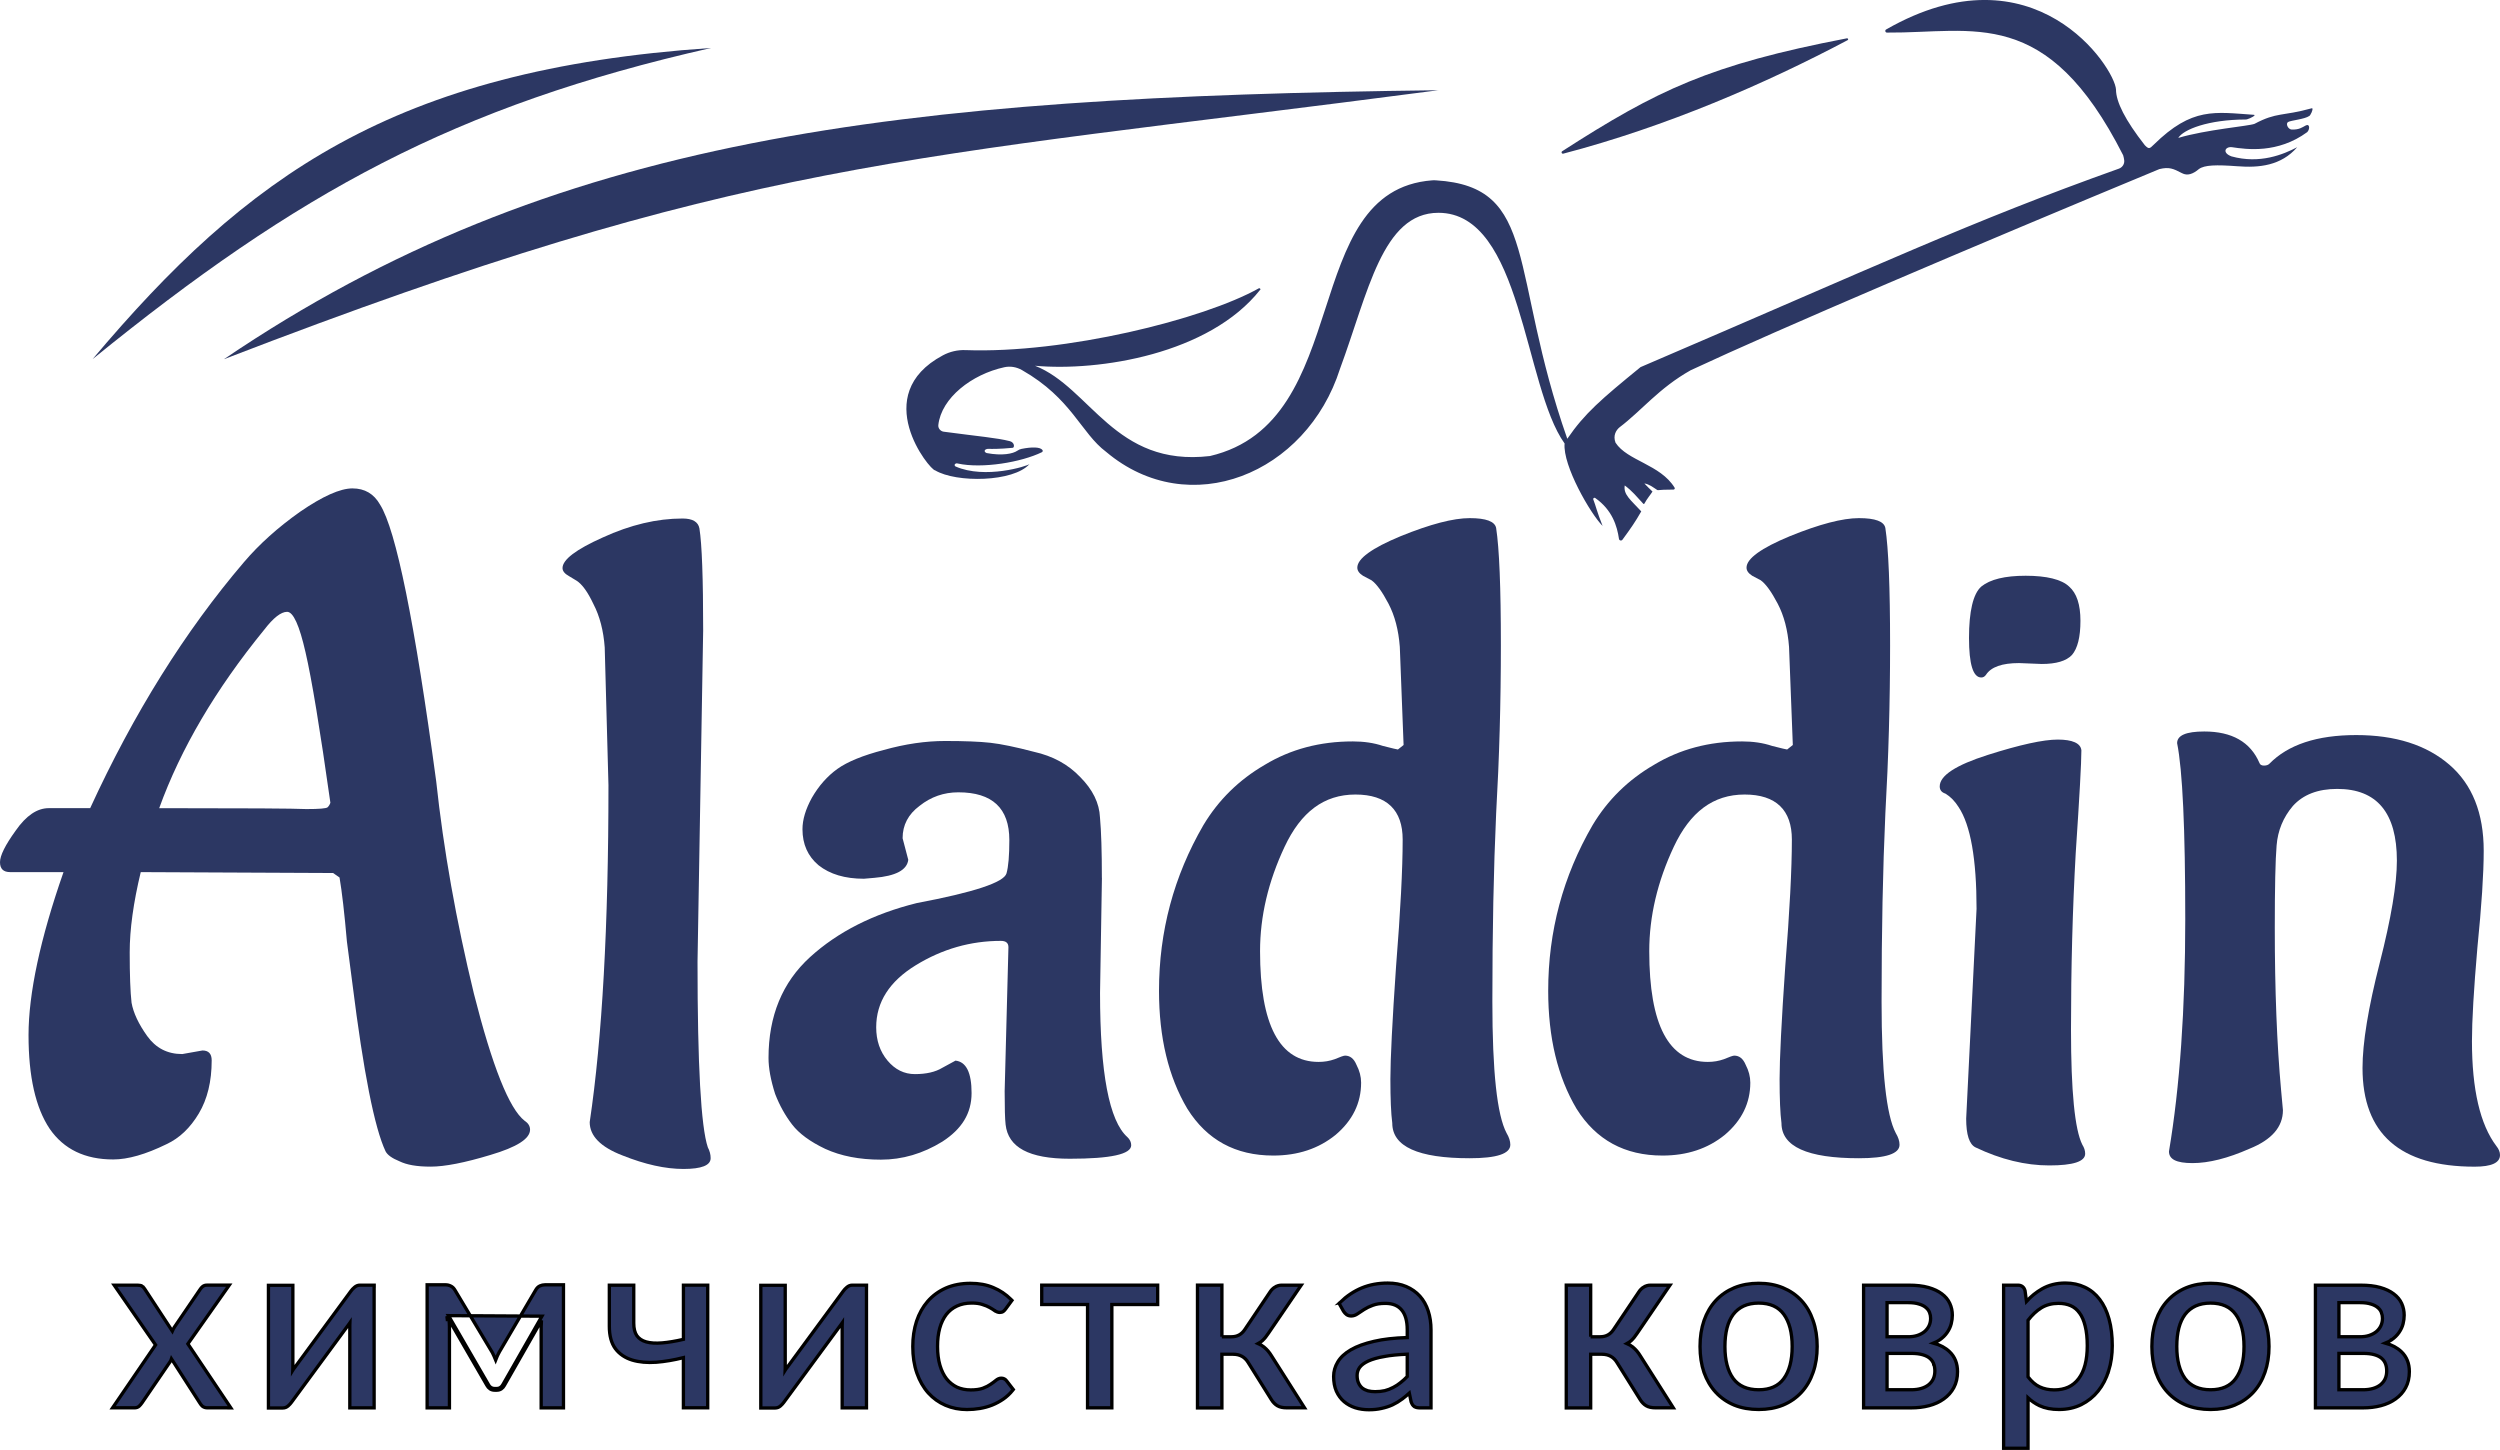 <?xml version="1.0" encoding="UTF-8"?> <svg xmlns="http://www.w3.org/2000/svg" id="_Слой_2" width="1500.92" height="870.48" viewBox="0 0 1500.92 870.48"><defs><style>.cls-1{stroke:#000;stroke-width:2px;}.cls-1,.cls-2{fill:#2c3763;}</style></defs><g id="_Слой_1-2"><g><path class="cls-2" d="m1302.18,691.27c6.52-38.79,9.78-85.29,9.78-139.52s-1.63-89.42-4.89-105.59c0-4.67,5.43-7,16.29-7,16.65,0,27.69,6.29,33.12,18.85.36,1.08,1.27,1.62,2.72,1.62s2.53-.36,3.25-1.08c11.23-11.49,28.6-17.24,52.13-17.24s42.17,5.93,55.93,17.78c13.75,11.85,20.63,29.09,20.63,51.72,0,13.65-1.27,33.04-3.8,58.18-2.17,25.14-3.26,43.82-3.26,56.03,0,29.09,4.89,50.1,14.66,63.03,1.45,1.79,2.18,3.59,2.18,5.39,0,4.67-5.07,7-15.21,7-44.89,0-67.33-19.75-67.33-59.26,0-15.08,3.44-36.09,10.32-63.03s10.31-47.4,10.31-61.41c0-28.73-11.94-43.1-35.83-43.1-11.59,0-20.45,3.41-26.61,10.24-5.79,6.82-9.05,14.72-9.77,23.7-.73,8.62-1.09,25.14-1.09,49.56,0,37.35,1.27,69.85,3.8,97.51l1.09,11.85c0,10.06-6.7,17.78-20.09,23.17-13.03,5.75-24.44,8.62-34.21,8.62s-14.12-2.33-14.12-7Z"></path><path class="cls-2" d="m1225.79,398.63l-13.61-.54c-10.21,0-16.82,2.34-19.85,7.03-.75,1.08-1.7,1.62-2.83,1.62-4.92,0-7.37-7.93-7.37-23.78s2.45-26.49,7.37-30.81c5.29-4.32,14.17-6.49,26.65-6.49s21.54,2.16,26.08,6.49c4.54,3.96,6.8,10.81,6.8,20.54s-1.7,16.58-5.1,20.54c-3.4,3.6-9.45,5.4-18.14,5.4Zm-45.36,272.95l6.23-125.94c0-29.91-3.59-50.27-10.77-61.08-2.27-3.6-4.91-6.3-7.94-8.11-2.27-.72-3.4-2.16-3.4-4.32,0-6.49,9.64-12.79,28.92-18.92,19.28-6.12,33.26-9.19,41.96-9.19s13.79,2.16,14.17,6.49c0,7.21-1.13,27.75-3.4,61.62-1.89,33.51-2.84,68.82-2.84,105.94s2.27,60.18,6.81,69.18c1.13,1.8,1.7,3.6,1.7,5.41,0,4.68-7.18,7.03-21.55,7.03s-29.1-3.6-44.22-10.81c-3.78-1.8-5.67-7.57-5.67-17.3Z"></path><path class="cls-2" d="m1045.73,445.12c6.8,0,12.85.9,18.14,2.7,5.67,1.44,8.7,2.16,9.07,2.16l3.41-2.7-2.27-58.92c-.76-10.09-3.03-18.74-6.81-25.94-3.78-7.21-7.18-11.89-10.2-14.05l-5.1-2.7c-2.27-1.44-3.41-3.06-3.41-4.87,0-5.4,8.7-11.71,26.09-18.92,17.76-7.21,31.56-10.81,41.39-10.81s15.12,1.98,15.87,5.95c1.89,12.25,2.84,35.67,2.84,70.27s-.95,67.92-2.84,101.07c-1.51,33.15-2.27,70.81-2.27,112.96s2.84,68.1,8.51,78.91c1.51,2.52,2.27,4.86,2.27,7.03,0,5.41-8.13,8.11-24.38,8.11-31,0-46.5-7.03-46.5-21.08-.75-5.77-1.13-14.59-1.13-26.48s1.13-34.77,3.4-67.56c2.65-33.15,3.97-58.55,3.97-76.21s-9.45-27.03-28.35-27.03-32.7,10.45-42.53,31.35c-9.82,20.9-14.74,41.8-14.74,62.7,0,44.32,11.72,66.48,35.16,66.48,3.4,0,6.61-.54,9.63-1.62,3.41-1.44,5.49-2.16,6.24-2.16,3.03,0,5.29,1.8,6.81,5.41,1.89,3.6,2.83,7.21,2.83,10.81,0,12.25-5.1,22.7-15.31,31.35-10.2,8.29-22.68,12.43-37.42,12.43-22.68,0-39.88-9.37-51.6-28.11-11.34-19.1-17.01-42.7-17.01-70.81,0-35.67,8.88-68.82,26.65-99.45,9.07-15.13,21.36-27.21,36.86-36.21,15.49-9.37,33.07-14.05,52.73-14.05Z"></path><path class="cls-2" d="m812.06,445.12c6.8,0,12.85.9,18.14,2.7,5.67,1.44,8.69,2.16,9.07,2.16l3.4-2.7-2.27-58.92c-.76-10.09-3.02-18.74-6.8-25.94-3.78-7.21-7.18-11.89-10.21-14.05l-5.1-2.7c-2.27-1.44-3.4-3.06-3.4-4.87,0-5.4,8.69-11.71,26.08-18.92,17.77-7.21,31.56-10.81,41.39-10.81s15.12,1.98,15.88,5.95c1.89,12.25,2.84,35.67,2.84,70.27s-.95,67.92-2.84,101.07c-1.51,33.15-2.27,70.81-2.27,112.96s2.83,68.1,8.51,78.91c1.51,2.52,2.27,4.86,2.27,7.03,0,5.41-8.13,8.11-24.38,8.11-31,0-46.49-7.03-46.49-21.08-.76-5.77-1.13-14.59-1.13-26.48s1.13-34.77,3.4-67.56c2.65-33.15,3.97-58.55,3.97-76.21s-9.45-27.03-28.35-27.03-32.7,10.45-42.53,31.35c-9.83,20.9-14.74,41.8-14.74,62.7,0,44.32,11.72,66.48,35.15,66.48,3.4,0,6.62-.54,9.64-1.62,3.4-1.44,5.48-2.16,6.24-2.16,3.02,0,5.29,1.8,6.8,5.41,1.89,3.6,2.84,7.21,2.84,10.81,0,12.25-5.1,22.7-15.31,31.35-10.21,8.29-22.68,12.43-37.42,12.43-22.68,0-39.88-9.37-51.6-28.11-11.34-19.1-17.01-42.7-17.01-70.81,0-35.67,8.88-68.82,26.65-99.45,9.07-15.13,21.36-27.21,36.85-36.21,15.5-9.37,33.08-14.05,52.73-14.05Z"></path><path class="cls-2" d="m661.56,527.04l-1.13,69.18c0,47.92,5.48,76.75,16.44,86.48,1.51,1.44,2.27,3.06,2.27,4.86,0,5.4-12.28,8.11-36.85,8.11s-37.04-6.85-38.56-20.54c-.38-3.24-.57-9.91-.57-20l2.27-86.48c0-2.52-1.51-3.78-4.54-3.78-18.14,0-35.15,4.86-51.03,14.59s-23.82,22.16-23.82,37.29c0,7.93,2.27,14.59,6.8,20,4.54,5.41,10.02,8.11,16.44,8.11,6.8,0,12.29-1.26,16.44-3.78,4.54-2.52,7.18-3.96,7.94-4.32,6.43.72,9.64,7.21,9.64,19.46s-5.86,21.62-17.58,29.19c-11.72,7.21-24,10.81-36.86,10.81s-24-2.16-33.45-6.49c-9.07-4.32-15.69-9.19-19.84-14.59-4.16-5.41-7.56-11.53-10.21-18.38-2.65-8.29-3.97-15.49-3.97-21.62,0-25.22,8.32-45.4,24.95-60.54,16.63-15.13,37.99-25.95,64.07-32.43,34.4-6.49,52.35-12.43,53.86-17.84,1.13-3.96,1.7-10.63,1.7-20,0-19.1-10.21-28.65-30.62-28.65-8.69,0-16.44,2.7-23.25,8.11-6.8,5.05-10.21,11.53-10.21,19.46l3.4,12.97c-.76,6.13-7.56,9.73-20.41,10.81l-6.24.54c-11.34,0-20.41-2.7-27.22-8.11-6.43-5.41-9.64-12.61-9.64-21.62,0-5.76,1.89-12.07,5.67-18.92,4.16-7.21,9.26-12.97,15.31-17.3,6.05-4.32,15.31-8.11,27.78-11.35,12.85-3.6,25.14-5.4,36.86-5.4s20.79.36,27.22,1.08c6.43.72,15.12,2.52,26.08,5.4,11.34,2.52,20.6,7.57,27.78,15.13,7.56,7.57,11.53,15.67,11.91,24.32.76,8.29,1.13,20.36,1.13,36.21Z"></path><path class="cls-2" d="m422.15,378.91l-3.38,198.5c0,62.02,2.06,99.16,6.19,111.42,1.13,2.16,1.69,4.33,1.69,6.49,0,4.33-5.44,6.49-16.32,6.49s-23.08-2.71-36.59-8.11c-13.14-5.05-19.7-11.72-19.7-20.01,7.51-50.48,11.26-117.91,11.26-202.29l-2.25-82.75c-.75-10.1-3-18.75-6.76-25.96-3.38-7.21-6.76-11.9-10.13-14.06l-4.5-2.71c-2.63-1.44-3.94-3.07-3.94-4.87,0-5.05,8.07-11.18,24.21-18.39,16.51-7.57,32.46-11.36,47.85-11.36,6.01,0,9.38,1.98,10.13,5.95,1.5,9.38,2.25,29.93,2.25,61.66Z"></path><path class="cls-2" d="m158.57,378.13c-29.1,35.69-50.1,71.38-62.99,107.07h.55c51.2,0,80.48.18,87.85.54,7.74,0,11.97-.36,12.71-1.08s1.29-1.62,1.66-2.7c-6.26-44.34-11.23-74.44-14.92-90.31-3.68-16.22-7.37-24.33-11.05-24.33s-8.29,3.61-13.81,10.82Zm-49.17,254.7l12.16-2.16c3.68,0,5.53,1.98,5.53,5.95,0,12.62-2.58,23.25-7.74,31.9-5.16,8.65-11.6,14.78-19.34,18.39-12.52,6.13-23.21,9.19-32.05,9.19-16.94,0-29.65-6.13-38.12-18.39-8.47-12.62-12.71-31.36-12.71-56.24s7-57.86,21-97.88H6.08c-4.05,0-6.08-1.98-6.08-5.95s3.13-10.27,9.39-18.93c6.26-9.01,12.89-13.52,19.89-13.52h24.86c26.15-56.96,56.91-106.17,92.27-147.63,9.21-10.82,20.44-20.91,33.7-30.28,13.63-9.37,24.13-14.06,31.49-14.06s12.89,3.24,16.57,9.73c9.58,15.14,20.81,70.48,33.7,166.01,4.42,41.1,11.97,83.64,22.65,127.62,11.05,43.62,21.18,69.04,30.39,76.25,2.21,1.44,3.32,3.24,3.32,5.41,0,5.41-7.92,10.46-23.76,15.14-15.47,4.69-27.44,7.03-35.91,7.03s-14.37-1.08-18.79-3.24c-4.42-1.8-7.18-3.79-8.29-5.95-6.63-14.06-13.26-47.59-19.89-100.58l-3.32-25.42c-1.47-16.94-2.95-29.74-4.42-38.39l-3.87-2.7-115.48-.54c-4.42,18.39-6.63,34.43-6.63,48.13s.37,23.79,1.11,30.28c1.1,6.13,4.24,12.8,9.39,20.01,5.16,7.21,12.16,10.81,21,10.81Z"></path><path class="cls-2" d="m426.9,28.8C272.9,63.7,178.47,115.76,55.59,215.61,147.87,106.11,235.87,41.7,426.9,28.8Z"></path><path class="cls-2" d="m863.56,54.17c-324.26,42.56-414.4,40.14-729.14,161.5C332.41,81.47,537.59,58.19,863.56,54.17Z"></path><path class="cls-2" d="m756.55,174c-30.54,38.64-96.79,49.09-135.16,45.59,33.42,13.14,47.75,60.91,105.03,54.2,87.32-20.44,52.65-159.36,133.42-165.52.73-.06,1.5-.06,2.27,0,61.96,3.77,43.61,54.88,78.84,155.16,10.47-15.29,20.34-23.72,43.98-43.02,144.93-62.11,197.52-87.14,287.2-119.16,2.08-.74,3.43-2.79,3.18-4.99-.09-.89-.3-1.9-.64-3.06-45.85-90.42-89.62-73.23-141.81-73.63-1.01,0-1.35-1.38-.49-1.87,89.07-51.05,137.37,23.19,138.01,36.06,0,7.38,5.52,18.38,17.31,33.43,2.33,2.36,2.79,2.27,5.36-.34,23.12-22.73,36.63-19.52,60.21-17.92,1.41.18-1.93,2.05-4.28,2.73-.28.09-.56.09-.83.09-22.33.06-37.31,5.97-40.4,11.06,16.75-5.02,42.51-7.11,45.79-8.46,13.57-7.2,16.48-4.38,34.39-9.35.8-.28.46,1.81-.91,3.98-.16.25-.34.49-.59.64-2.75,1.96-10.87,2.6-12.71,3.62-1.62.92-.15,4.29,2.02,4.53,4.57.21,6.5-1.35,8.4-2.36,2.6-1.47,2.81,2.02,1.07,3.89-17.77,13.02-36.42,10.39-45.21,9.07-4.04-.49-6.12,3.34-.27,5.52,17.02,4.69,31.14-1.16,39.44-5.52-9.64,11.15-22.94,12.47-36.01,11.43-12.59-.92-19.64-.8-23.04,1.72-3.43,2.91-6.83,4.23-10.17,2.42-5.23-2.73-7.65-3.83-13.53-2.42-113.21,46.97-228.58,96.09-281.42,120.78-19.05,10.72-29.64,24.42-42.66,34.23-2.02,1.65-4.1,4.9-2.42,9.25,7.04,10.88,26.89,13.02,35.47,27.02.3.49-.1,1.13-.65,1.13-4.53,0-8.14.15-9.18.34-.21.03-.46,0-.64-.12-2.85-1.84-4.87-3.49-7.69-3.89,1.9,2.11,2.91,2.91,4.87,4.84-.86,1.5-3.37,4.38-4.9,7.32-.12.21-.43.24-.58.06-4.07-4.38-6.61-7.63-11.18-11.03-.95,5.52,3.77,8.86,9.92,15.57-3.52,6.19-6.07,9.87-11.3,17.01-.61.83-1.93.52-2.08-.49-1.13-7.72-4.01-17.34-14.24-24.54-.64-.46-1.47.18-1.16.92,1.38,3.43,2.21,7.51,5.57,15.84-7.23-7.23-24.01-36.22-22.82-49.51-24.53-34.22-25.36-138.49-75.74-138.49-33.72,0-42.17,47.92-59.08,93.61-20.12,63.21-90.54,91.98-140.43,49.91-15.1-11.27-20.58-32.02-50.51-49.09-3.22-1.84-7.01-2.51-10.63-1.71-19.48,4.23-37.79,18.41-39.6,34.71-.21,1.93,1.29,3.71,3.18,3.98,21.44,2.88,31.76,3.65,39.82,5.7,3.03.89,2.73,3.98,1.62,3.98-7.81.77-13.05.71-14.15.61-2.88-.09-3.49,1.72-1.47,2.54,9.4,1.78,15.84.4,18.44-1.41.77-.55,1.62-.92,2.54-1.1,6.13-1.23,11.24-1.2,12.56.71.31.46.12,1.04-.37,1.29-12.28,6.01-35.8,10.02-50.6,6.77-1.07-.4-2.6.77-1.26,1.78,17.79,7.84,43.25-.27,44.44-1.44-9.59,10.88-43.98,11.4-56.69,3.77-3.09,0-39.97-45.26,4.72-69.06,4.14-2.21,8.82-3.31,13.54-3.12,59.72,2.18,142.67-18.38,176.05-37.07.61-.34,1.32.4.89.95l-.03-.06Z"></path><path class="cls-2" d="m1109.3,24.08c-49.19,26.07-108.76,51.93-170.76,68.17-.89.25-1.41-.98-.64-1.47,57.12-36.74,88.58-51.93,170.94-67.78.67-.12,1.04.77.43,1.1l.03-.03Z"></path><path class="cls-1" d="m1432.19,818.82h0c.47,1.25.71,2.66.71,4.25,0,3.55-1.25,6.26-3.72,8.27-2.51,1.98-5.99,3.03-10.55,3.03h-14.42v-21.84h14.49c2.77,0,5.05.28,6.86.81h0c1.88.54,3.31,1.28,4.35,2.2,1.06.93,1.81,2.02,2.27,3.27Zm-2.48-30.83h.01c.42,1.12.64,2.27.64,3.47,0,1.65-.33,3.16-.97,4.52-.64,1.33-1.54,2.49-2.7,3.48-1.17.95-2.59,1.72-4.28,2.29-1.63.53-3.43.8-5.41.8h-12.79v-20.49h12.79c2.62,0,4.77.3,6.47.87h.02s.01,0,.01,0c1.74.54,3.09,1.26,4.09,2.13h.01s.01.02.01.02c1.01.84,1.7,1.81,2.1,2.9Zm6.03,16.46h.01c1.92-1.33,3.45-2.83,4.57-4.51,1.14-1.64,1.95-3.38,2.41-5.2.44-1.77.66-3.48.66-5.12,0-2.49-.5-4.85-1.5-7.06-1.02-2.24-2.62-4.16-4.77-5.76-2.15-1.65-4.86-2.92-8.11-3.84-3.27-.93-7.16-1.38-11.66-1.38h-27.24v73.65h28.59c3.8,0,7.37-.43,10.72-1.31,3.35-.88,6.3-2.22,8.82-4.04,2.57-1.83,4.58-4.09,6.02-6.77,1.51-2.76,2.24-5.98,2.24-9.6,0-4.9-1.56-8.92-4.76-11.97-2.45-2.37-5.66-4.09-9.58-5.19,1.33-.54,2.53-1.17,3.58-1.89Z"></path><path class="cls-1" d="m1341.68,843.59h0c4.32-1.8,8.03-4.36,11.1-7.67,3.07-3.32,5.4-7.31,7-11.95,1.64-4.65,2.46-9.86,2.46-15.61s-.82-10.89-2.46-15.53c-1.6-4.69-3.93-8.7-7-12.02-3.07-3.32-6.78-5.87-11.1-7.67-4.34-1.8-9.19-2.69-14.53-2.69s-10.29.89-14.67,2.69h0c-4.33,1.8-8.03,4.35-11.1,7.67-3.08,3.32-5.43,7.33-7.07,12.02h0c-1.6,4.65-2.39,9.83-2.39,15.54s.79,10.95,2.39,15.6h0c1.64,4.65,4,8.64,7.07,11.95,3.07,3.32,6.77,5.87,11.1,7.67h.01c4.38,1.76,9.27,2.62,14.66,2.62s10.19-.87,14.52-2.62Zm.52-15.88c-3.26,4.4-8.21,6.66-15.04,6.66s-11.95-2.26-15.25-6.67c-3.32-4.53-5.04-10.92-5.04-19.28,0-4.18.42-7.89,1.24-11.14.87-3.29,2.14-6.01,3.79-8.2,1.69-2.18,3.78-3.85,6.27-5,2.53-1.15,5.52-1.75,8.99-1.75,6.82,0,11.77,2.28,15.03,6.73,3.32,4.53,5.04,10.94,5.04,19.35s-1.72,14.75-5.03,19.28Z"></path><path class="cls-1" d="m1251.88,796.15h0c.83,3.26,1.25,7.18,1.25,11.79,0,8.7-1.77,15.24-5.18,19.77-3.37,4.48-8.19,6.74-14.62,6.74-3.26,0-6.18-.61-8.77-1.82-2.47-1.15-4.81-3.13-6.99-6v-33.99c2.48-3.23,5.15-5.71,8.01-7.47,2.93-1.78,6.36-2.68,10.3-2.68,2.76,0,5.19.48,7.31,1.4,2.08.91,3.85,2.37,5.31,4.4h.01c1.46,2,2.59,4.6,3.37,7.85Zm14.09,26.87h0c1.45-4.68,2.17-9.71,2.17-15.08,0-6.01-.64-11.36-1.95-16.04-1.3-4.67-3.16-8.61-5.61-11.8-2.45-3.23-5.43-5.67-8.93-7.3-3.49-1.67-7.39-2.5-11.67-2.5-5.24,0-9.95,1.17-14.07,3.53-3.45,1.97-6.54,4.47-9.28,7.5l-.84-6.27v-.05l-.02-.05c-.25-1.03-.73-1.9-1.5-2.51s-1.73-.87-2.79-.87h-8.57v97.9h14.66v-30.25c2.06,1.91,4.34,3.48,6.84,4.69h.01s.01,0,.01,0c3.32,1.54,7.24,2.29,11.73,2.29,4.94,0,9.41-.97,13.39-2.93h0c3.99-2,7.36-4.71,10.09-8.12,2.78-3.46,4.88-7.51,6.33-12.14Z"></path><path class="cls-1" d="m1160.91,818.82h.01c.47,1.25.71,2.66.71,4.25,0,3.55-1.25,6.26-3.73,8.27-2.5,1.98-5.98,3.03-10.55,3.03h-14.42v-21.84h14.49c2.77,0,5.05.28,6.87.81h0c1.88.54,3.32,1.28,4.35,2.2,1.06.93,1.81,2.02,2.27,3.27Zm-2.47-30.83h0c.43,1.12.64,2.27.64,3.47,0,1.65-.32,3.16-.96,4.52-.64,1.33-1.54,2.49-2.71,3.48-1.16.95-2.58,1.72-4.27,2.29-1.63.53-3.43.8-5.41.8h-12.8v-20.49h12.8c2.61,0,4.76.3,6.47.87h.01s.01,0,.01,0c1.74.54,3.09,1.26,4.09,2.13h0s.01.02.01.02c1.01.84,1.7,1.81,2.11,2.9Zm6.03,16.46h0c1.92-1.33,3.45-2.83,4.57-4.51,1.15-1.64,1.95-3.38,2.41-5.2.44-1.77.67-3.48.67-5.12,0-2.49-.5-4.85-1.51-7.06-1.02-2.24-2.62-4.16-4.76-5.76-2.15-1.65-4.87-2.92-8.11-3.84-3.27-.93-7.17-1.38-11.66-1.38h-27.24v73.65h28.58c3.8,0,7.38-.43,10.72-1.31,3.36-.88,6.3-2.22,8.82-4.04,2.57-1.83,4.58-4.09,6.03-6.77,1.5-2.76,2.24-5.98,2.24-9.6,0-4.9-1.57-8.92-4.76-11.97-2.45-2.37-5.66-4.09-9.59-5.19,1.33-.54,2.53-1.17,3.59-1.89Z"></path><path class="cls-1" d="m1070.4,843.59h.01c4.33-1.8,8.03-4.36,11.1-7.67,3.08-3.32,5.41-7.31,7-11.95,1.65-4.65,2.46-9.86,2.46-15.61s-.81-10.89-2.46-15.53c-1.59-4.69-3.92-8.7-7-12.02-3.07-3.32-6.77-5.87-11.1-7.67-4.33-1.8-9.18-2.69-14.53-2.69s-10.28.89-14.66,2.69h-.01c-4.32,1.8-8.03,4.35-11.1,7.67-3.07,3.32-5.42,7.33-7.07,12.02h0c-1.6,4.65-2.39,9.83-2.39,15.54s.79,10.95,2.39,15.6h0c1.65,4.65,4,8.64,7.07,11.95,3.07,3.32,6.78,5.87,11.1,7.67h.01c4.38,1.76,9.27,2.62,14.66,2.62s10.19-.87,14.52-2.62Zm.52-15.88c-3.26,4.4-8.21,6.66-15.04,6.66s-11.94-2.26-15.25-6.67c-3.32-4.53-5.04-10.92-5.04-19.28,0-4.18.42-7.89,1.25-11.14.86-3.29,2.13-6.01,3.78-8.2,1.7-2.18,3.78-3.85,6.27-5,2.54-1.15,5.52-1.75,8.99-1.75,6.83,0,11.78,2.28,15.04,6.73,3.32,4.53,5.04,10.94,5.04,19.35s-1.72,14.75-5.04,19.28Z"></path><path class="cls-1" d="m954.99,802.55v-30.98h-14.66v73.72h14.66v-32.25h6.71c4.1,0,7.09,1.67,9.12,5.03h0s0,.01,0,.01l13.93,22.28h0c.96,1.53,2.13,2.73,3.5,3.57,1.45.89,3.41,1.28,5.76,1.28h10.58l-.97-1.54-18.81-29.62c-1.27-2.1-2.73-3.84-4.38-5.19-1.07-.9-2.28-1.65-3.63-2.23.9-.48,1.72-1.05,2.45-1.69h0s0-.01,0-.01c1.3-1.2,2.53-2.7,3.69-4.5l18.59-27.29,1.07-1.56h-11.73c-1.42,0-2.75.38-3.99,1.14l.52.85-.52-.85c-1.21.73-2.19,1.69-2.93,2.85l-15.2,22.62h0c-1.94,2.94-4.58,4.37-8.01,4.37h-5.79Z"></path><path class="cls-1" d="m831.19,814.37h0c3.8-.7,8.35-1.15,13.67-1.36v13.42c-1.3,1.36-2.63,2.57-4,3.64h0s0,.01,0,.01c-1.41,1.14-2.91,2.11-4.5,2.93h-.01c-1.53.81-3.17,1.45-4.93,1.9-1.75.4-3.7.61-5.85.61-1.57,0-3.03-.18-4.4-.53-1.29-.39-2.41-.96-3.38-1.72-.91-.79-1.64-1.79-2.2-3.03-.54-1.21-.83-2.69-.83-4.47s.5-3.36,1.51-4.79c1.05-1.42,2.75-2.71,5.19-3.85,2.49-1.13,5.72-2.06,9.73-2.75Zm-26.68-32.4l-.56.54.38.67,2.26,4.03.02.03.02.03c.48.76,1.08,1.41,1.79,1.95l.02.02.02.02c.8.55,1.74.81,2.76.81,1.33,0,2.61-.47,3.83-1.31h0c1.11-.79,2.42-1.65,3.91-2.59h0c1.48-.95,3.23-1.79,5.25-2.53h0s.01,0,.01,0c1.98-.75,4.46-1.14,7.5-1.14,4.4,0,7.6,1.36,9.77,3.96h0c2.19,2.58,3.37,6.51,3.37,11.95v4.61c-7.78.23-14.41.98-19.88,2.26-5.67,1.29-10.32,2.97-13.93,5.06-3.59,2.09-6.26,4.53-7.92,7.36-1.64,2.74-2.47,5.62-2.47,8.64,0,3.36.53,6.33,1.64,8.88h0s0,.02,0,.02c1.14,2.47,2.66,4.55,4.57,6.21h.01c1.94,1.65,4.21,2.89,6.77,3.73h0s0,0,0,0c2.55.79,5.27,1.18,8.14,1.18s5.34-.26,7.64-.8c2.33-.49,4.51-1.19,6.56-2.12h0s0,0,0,0c2.04-.97,3.98-2.13,5.82-3.49h0s0-.01,0-.01c1.4-1.07,2.83-2.25,4.29-3.55l1.06,5.08v.05s.03.05.03.05c.41,1.28,1.03,2.34,1.97,2.94h.02s.02.03.02.03c.88.5,2.02.7,3.33.7h6.59v-46.83c0-4.1-.55-7.88-1.68-11.34-1.12-3.47-2.79-6.45-5.02-8.92-2.23-2.47-4.97-4.4-8.2-5.77-3.26-1.38-6.95-2.06-11.07-2.06-5.68,0-10.88.96-15.59,2.9-4.7,1.94-9.07,4.87-13.11,8.76Z"></path><path class="cls-1" d="m733.59,802.55v-30.98h-14.66v73.72h14.66v-32.25h6.71c4.09,0,7.09,1.67,9.11,5.03h0s0,.01,0,.01l13.93,22.28h0c.96,1.53,2.13,2.73,3.5,3.57,1.45.89,3.41,1.28,5.76,1.28h10.59l-.98-1.54-18.81-29.62c-1.27-2.1-2.73-3.84-4.38-5.19-1.07-.9-2.28-1.65-3.63-2.23.9-.48,1.72-1.05,2.45-1.69h0s0-.01,0-.01c1.3-1.2,2.53-2.7,3.69-4.5l18.6-27.29,1.07-1.56h-11.72c-1.42,0-2.75.38-3.99,1.14l.52.85-.52-.85c-1.21.73-2.19,1.69-2.93,2.85l-15.2,22.62h0c-1.94,2.94-4.58,4.37-8.01,4.37h-5.79Z"></path><path class="cls-1" d="m694.03,783.19h1v-11.62h-69.61v11.62h27.51v62.03h14.59v-62.03h26.51Z"></path><path class="cls-1" d="m597.28,786.9h.02s.02.02.02.02c.94.63,1.91,1.02,2.89,1.02.79,0,1.55-.17,2.16-.62.48-.36.92-.84,1.34-1.41,0,0,0,0,0,0l3.32-4.52.51-.69-.61-.61c-3.06-3.06-6.59-5.42-10.57-7.07-3.97-1.71-8.54-2.55-13.69-2.55-5.53,0-10.48.94-14.83,2.84h0c-4.28,1.9-7.91,4.55-10.89,7.97h0c-2.92,3.36-5.16,7.37-6.7,12.01h0c-1.5,4.65-2.24,9.68-2.24,15.1,0,5.94.81,11.26,2.46,15.96,1.64,4.68,3.92,8.67,6.85,11.94h0c2.92,3.22,6.36,5.69,10.32,7.39h0c4,1.71,8.31,2.56,12.91,2.56,2.65,0,5.25-.22,7.8-.65,2.57-.44,5.01-1.11,7.34-2.04h.01c2.38-.97,4.59-2.16,6.63-3.57,2.06-1.42,3.9-3.14,5.52-5.15l.49-.61-.48-.62-3.53-4.58c-.76-1.07-1.88-1.61-3.21-1.61-1.16,0-2.25.52-3.26,1.36-.82.68-1.87,1.46-3.17,2.34h0s0,.01,0,.01c-1.18.83-2.73,1.62-4.65,2.35-1.83.65-4.23,1-7.22,1s-5.83-.56-8.28-1.67c-2.4-1.16-4.47-2.8-6.22-4.95-1.7-2.19-3.04-4.9-4-8.15-.96-3.29-1.45-7.05-1.45-11.32s.44-7.73,1.31-10.98c.91-3.24,2.23-5.97,3.93-8.21,1.74-2.23,3.88-3.92,6.41-5.08h0s0,0,0,0c2.53-1.2,5.49-1.81,8.91-1.81,2.57,0,4.67.3,6.33.86h.02s.01.01.01.01c1.79.55,3.25,1.16,4.39,1.82h0s0,0,0,0c1.25.7,2.28,1.33,3.08,1.92Z"></path><path class="cls-1" d="m520.23,772.57v-1h-8.57c-1.21,0-2.31.46-3.26,1.3-.85.71-1.57,1.47-2.15,2.3l-34.58,47.02-.02.03-.02.03c-.08.12-.16.25-.24.38.02-.46.03-.9.03-1.32v-49.66h-14.66v73.65h8.64c1.2,0,2.28-.43,3.2-1.24h0c.85-.75,1.56-1.54,2.13-2.36l34.58-47.02h0c.11-.17.23-.34.34-.5-.02.48-.03.95-.03,1.4v49.66h14.59v-72.65Z"></path><path class="cls-1" d="m424.9,772.57v-1h-14.59v32.53c-4.79,1.11-9.03,1.82-12.73,2.13-3.89.32-7.08.11-9.62-.6-2.5-.7-4.34-1.95-5.61-3.71-1.21-1.76-1.87-4.24-1.87-7.56v-22.78h-14.66v24.69c0,5.6,1.18,10.13,3.66,13.47h0s0,.01,0,.01c2.49,3.24,5.86,5.5,10.05,6.78h0c4.2,1.27,9.04,1.7,14.51,1.31h0c5.12-.4,10.54-1.32,16.25-2.75v30.12h14.59v-72.65Z"></path><path class="cls-1" d="m338.29,772.36v-1h-11.11c-1.04,0-2.05.22-3.02.65-1.11.49-1.98,1.44-2.66,2.68l-21.92,37.33v.02s-.02.02-.02.02c-.72,1.38-1.38,2.85-1.98,4.4-.61-1.51-1.26-2.97-1.97-4.39l-.02-.03-.02-.03-22.34-37.33c-.68-1.2-1.54-2.1-2.63-2.59-.97-.48-1.99-.73-3.05-.73h-11.11v73.86h13.39v-48.6c0-1.28-.08-2.69-.25-4.24l22.78,39.39c.45.83,1.04,1.51,1.79,2.03h.01s.02.02.02.02c.82.53,1.74.79,2.73.79h1.41c.99,0,1.9-.27,2.69-.81.75-.52,1.35-1.2,1.79-2.04l22.27-39.03c-.11,1.4-.17,2.7-.17,3.89v48.6h13.39v-72.86Zm-69.99,17.82l1.09,1.89-.85.1c-.08-.68-.16-1.35-.24-1.98Zm24.92,41.1l-23.96-41.42,56.1.33-23.45,41.1c-.38.71-.87,1.27-1.49,1.7-.61.42-1.32.64-2.12.64h-1.41c-.8,0-1.53-.21-2.19-.64-.61-.42-1.11-.99-1.49-1.7Z"></path><path class="cls-1" d="m224.64,772.57v-1h-8.57c-1.21,0-2.31.46-3.27,1.3-.85.71-1.57,1.47-2.15,2.3l-34.58,47.02-.02.03-.02.03c-.08.12-.16.25-.24.38.02-.46.03-.9.03-1.32v-49.66h-14.66v73.65h8.64c1.2,0,2.28-.43,3.2-1.24h0c.85-.75,1.56-1.54,2.13-2.36l34.58-47.02h0c.12-.17.23-.34.34-.5-.02.48-.03.95-.03,1.4v49.66h14.59v-72.65Z"></path><path class="cls-1" d="m136.68,845.22h1.88l-1.04-1.56-24.73-36.84,23.72-33.67,1.11-1.58h-13.53c-.92,0-1.76.28-2.47.86-.57.46-1.09,1.06-1.55,1.78l-15.41,22.62v.02s-.02.02-.02.02c-.46.73-.86,1.49-1.19,2.26l-16.5-25.18c-.43-.7-.94-1.27-1.54-1.7l-.57.82.57-.82c-.73-.51-1.74-.68-2.84-.68h-14l1.09,1.57,23.73,34.3-24.72,36.21-1.07,1.56h13.14c1.13,0,2.14-.32,2.9-1.07.61-.61,1.16-1.26,1.66-1.97h0s0-.02,0-.02l16.68-24.39c.43-.59.75-1.24.97-1.93l16.88,26.27c.42.73.94,1.41,1.56,2.03l.03.03.03.03c.84.71,1.92,1.02,3.12,1.02h12.09Z"></path></g></g></svg> 